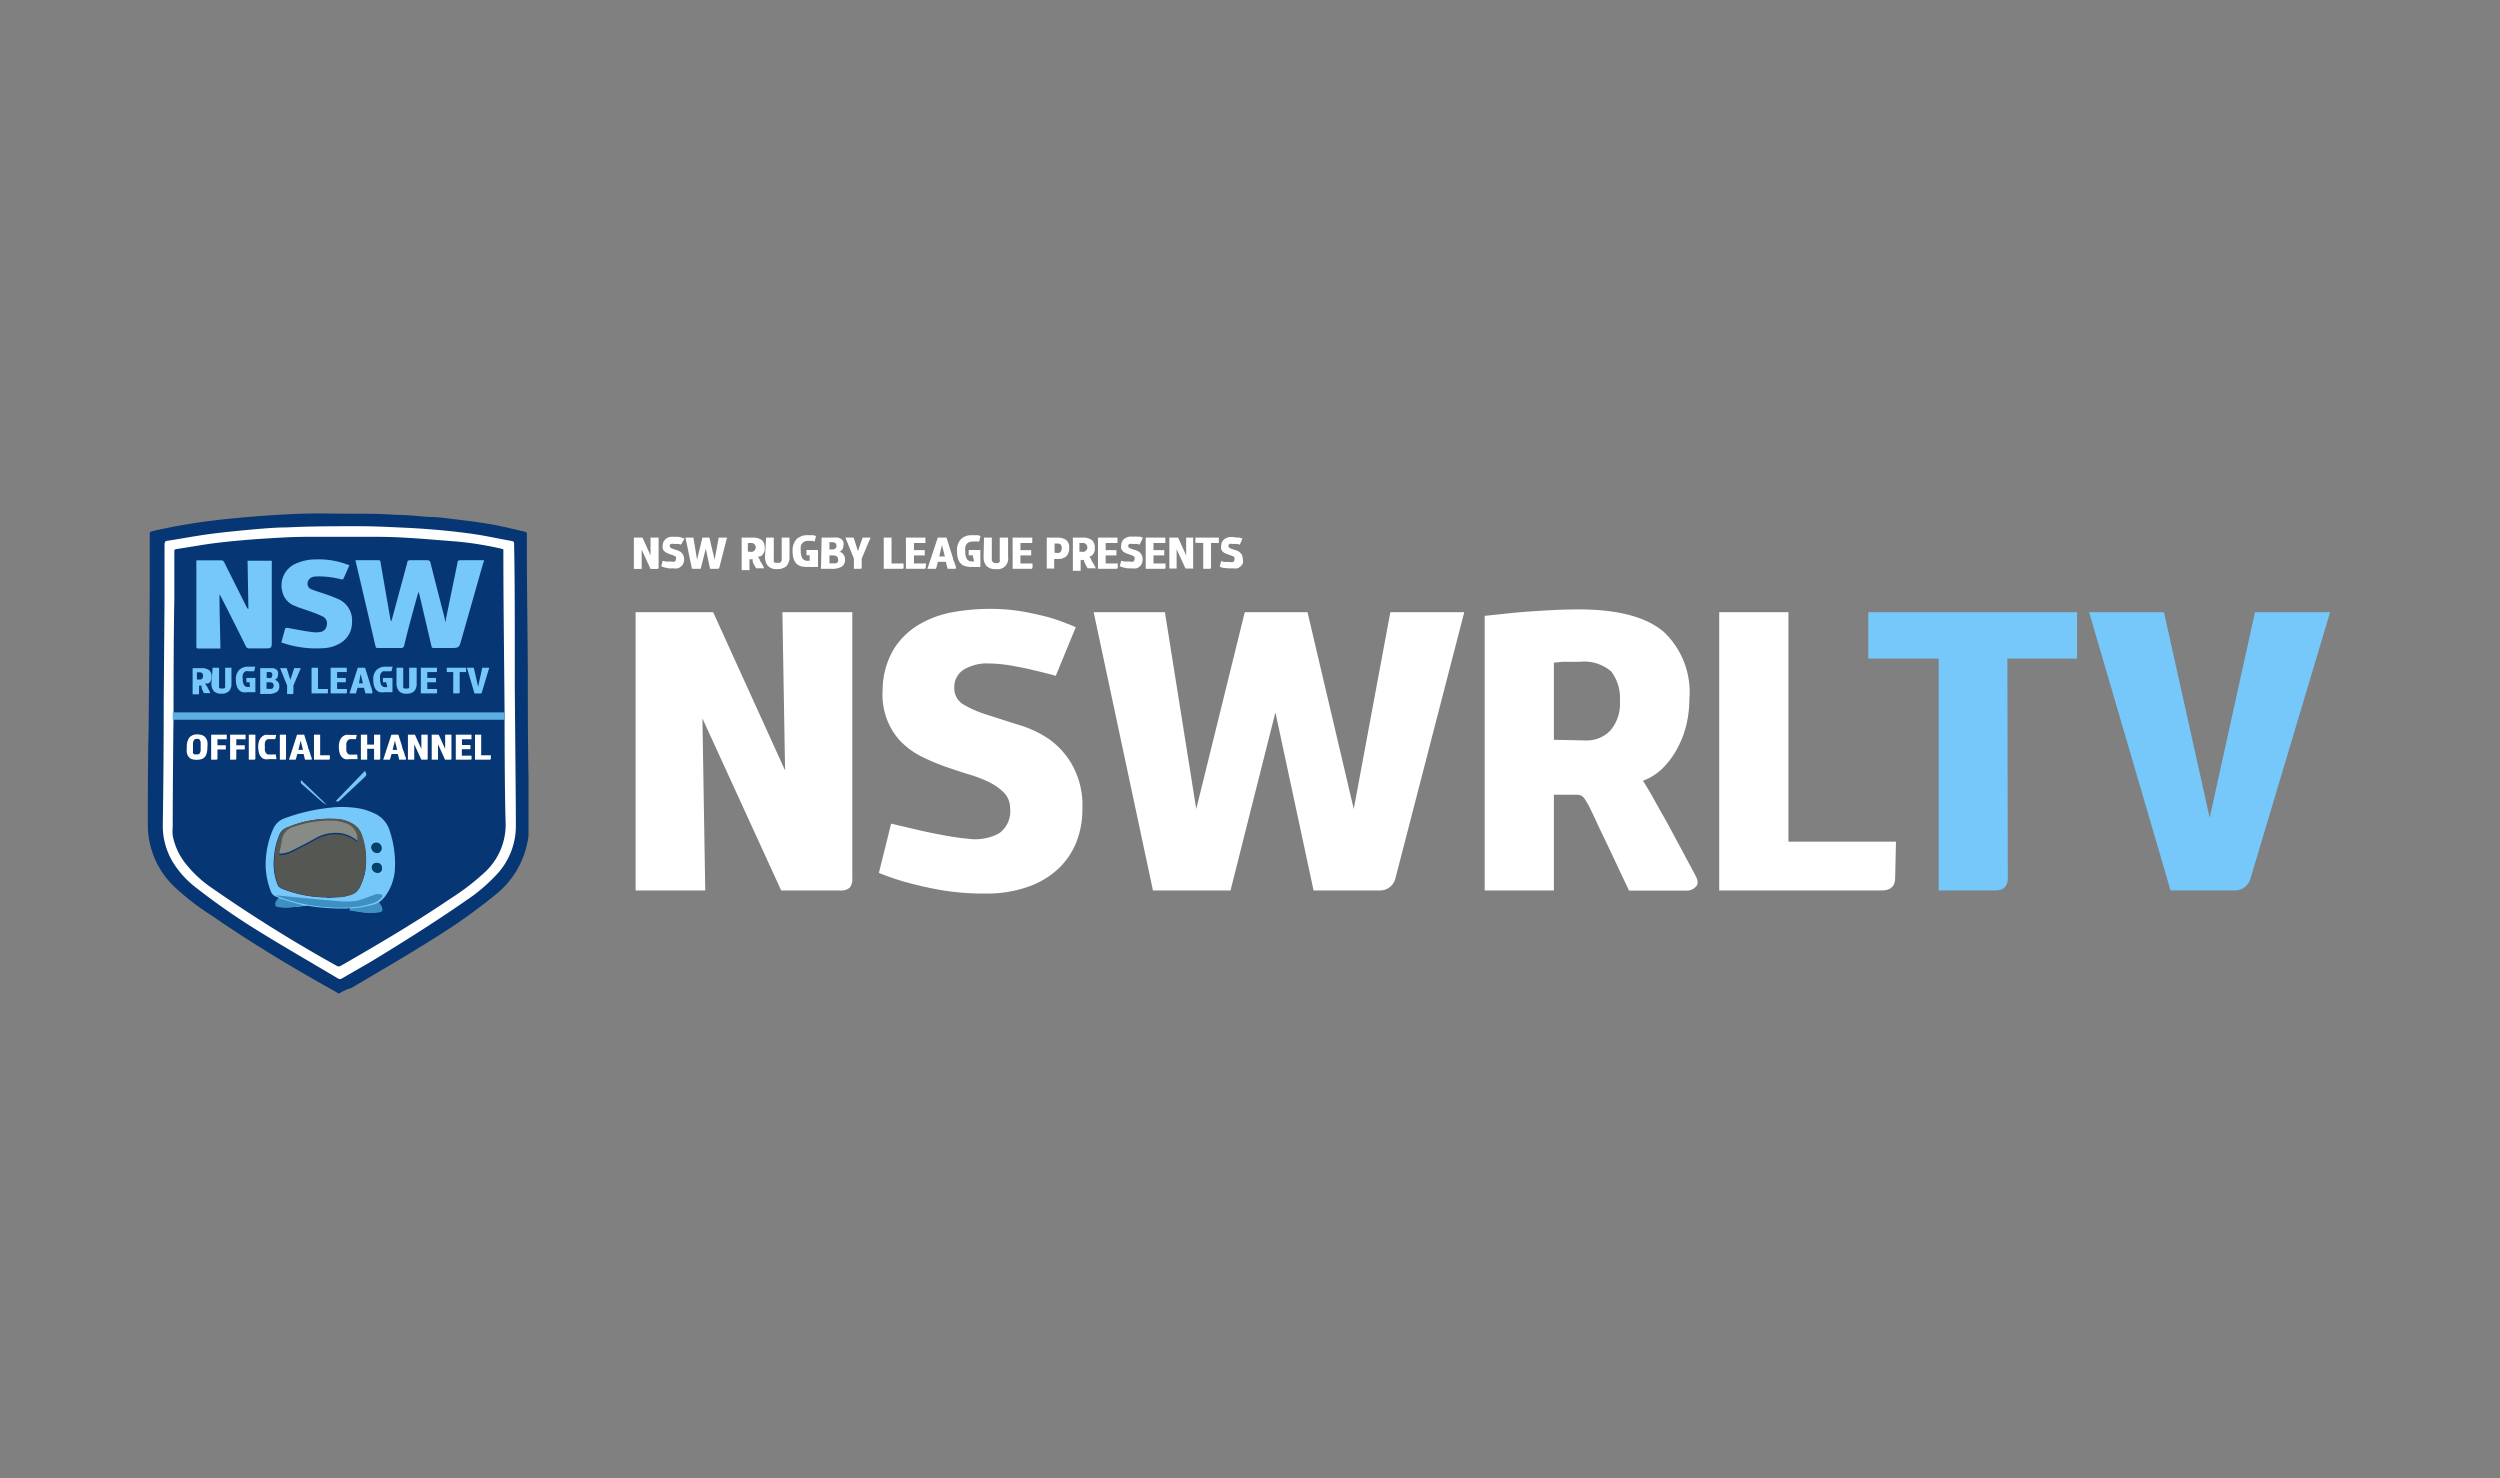 <svg id="Logos" xmlns="http://www.w3.org/2000/svg" viewBox="0 0 186 110"><rect x="0" y="0" width="186" height="110" fill="#808080" stroke="none"/><defs><style>.cls-1{fill:#073674;}.cls-2{fill:#76c7fa;}.cls-3{fill:#555753;}.cls-4{fill:#01416a;}.cls-5{fill:#888a85;}.cls-6{fill:none;}.cls-7{fill:#fff;}.cls-8{fill:#5daee1;}.cls-9{fill:#3e8fc2;}</style></defs><g id="Layer_2" data-name="Layer 2"><g id="Layer_1-2" data-name="Layer 1-2"><path class="cls-1" d="M25.23,73.91h-.07l-.14-.1c-3.17-1.76-6.27-3.62-9.25-5.68A18.52,18.52,0,0,1,13,66a6.34,6.34,0,0,1-2-4.72c0-2.38,0-4.75.06-7.13l.08-9.87,0-4.54c0-.15.05-.19.19-.22A43.06,43.06,0,0,1,16,38.71c1-.12,2-.21,3-.29s2.29-.16,3.44-.2,2.49,0,3.74,0c1.06,0,2.13,0,3.19.08.85,0,1.7.1,2.55.16.69,0,1.38.11,2.07.19.89.11,1.79.22,2.67.38s1.58.35,2.37.52a.19.19,0,0,1,.17.21c0,.32,0,.63,0,1,0,3,.05,6,.07,9.07,0,2.64,0,5.29.05,7.93,0,.31,0,.62,0,.93,0,1.12,0,3.25,0,3.49a6.65,6.65,0,0,1-2.6,4.5,40.86,40.86,0,0,1-4.41,3.12c-2,1.28-4.11,2.48-6.17,3.71C25.81,73.59,25.52,73.75,25.23,73.91Z"/><path class="cls-2" d="M20.74,66.81a.24.24,0,0,0-.11-.06.72.72,0,0,1-.51-.52,5.46,5.46,0,0,1-.31-2.65,6.24,6.24,0,0,1,.51-1.89,1.45,1.45,0,0,1,.83-.8,13.81,13.81,0,0,1,3.36-.79,7.37,7.37,0,0,1,2.39.08,4.79,4.79,0,0,1,.9.31A2.08,2.08,0,0,1,29,61.83a7.7,7.7,0,0,1,.38,2.86,3.79,3.79,0,0,1-.78,2.07,3.28,3.28,0,0,1-.43.4,1.44,1.44,0,0,1,.22.31c.09.24,0,.33-.22.37a5.06,5.06,0,0,1-1.82-.08c-.12,0-.27,0-.34-.17s-.07,0-.11,0a15.82,15.82,0,0,1-3-.2,4,4,0,0,0-.68.07c-.45,0-.91,0-1.37,0-.28,0-.36-.29-.18-.52Zm3.6,0,1.08-.08a3.63,3.63,0,0,0,.57-.13,1.14,1.14,0,0,0,.79-.62,4.84,4.84,0,0,0,.36-1,5.54,5.54,0,0,0-.27-2.91,1.47,1.47,0,0,0-.63-.76,2.65,2.65,0,0,0-1.31-.38,8.11,8.11,0,0,0-3.54.62,1,1,0,0,0-.64.64,5.21,5.21,0,0,0-.37,1.64,4.27,4.27,0,0,0,.25,1.94.57.57,0,0,0,.32.34,9.1,9.1,0,0,0,3.39.66Zm4.05-3.68a.38.38,0,0,0-.42-.39.34.34,0,0,0-.34.33h0a.44.44,0,0,0,.43.4.33.33,0,0,0,.33-.35Zm0,1.51A.37.37,0,0,0,28,64.2a.34.34,0,0,0-.34.33h0a.43.43,0,0,0,.43.4A.31.31,0,0,0,28.42,64.59Z"/><path class="cls-2" d="M25,59.58l2.15-2.23c.15.29.15.31-.06.51l-1.8,1.68C25.18,59.63,25.09,59.69,25,59.58Z"/><path class="cls-2" d="M22.41,58.05l1.9,1.83,0,0a3.62,3.62,0,0,1-.33-.2l-1.51-1.33A.22.22,0,0,1,22.41,58.05Z"/><path class="cls-2" d="M26.45,41.68h1.68c.11,0,.16,0,.18.14.24,1.41.49,2.82.73,4.22a.44.44,0,0,0,.07.19.88.88,0,0,1,.05-.15l1.14-4.22c0-.14.09-.18.23-.18h1.26c.15,0,.2.06.24.2.35,1.39.71,2.79,1.07,4.18,0,.06,0,.11.07.22,0-.09,0-.14,0-.19l.87-4.23c0-.12.06-.18.2-.18H36c0,.08,0,.15-.05.21l-1.68,5.91c-.1.34-.19.41-.55.41H32.31c-.14,0-.19,0-.22-.18l-.9-3.85-.05-.14-.07.21c-.35,1.26-.7,2.52-1,3.78a.21.21,0,0,1-.24.18H28.13c-.13,0-.17,0-.2-.16q-.72-3.1-1.45-6.21Z"/><path class="cls-2" d="M16.33,44.25c0,1.32.05,2.63.07,4H14.79c-.15,0-.18,0-.18-.19V41.69h1.84a.23.23,0,0,1,.24.16c.55,1.11,1.11,2.21,1.66,3.32a.37.37,0,0,0,.13.15l-.06-3.6h1.8v6.12c0,.34-.06.4-.4.4H18.56a.26.26,0,0,1-.27-.16c-.6-1.22-1.21-2.43-1.83-3.64l-.09-.17Z"/><path class="cls-2" d="M26,42.05c-.16.36-.31.71-.47,1.05,0,0-.12,0-.17,0a6.29,6.29,0,0,0-1.87-.21c-.3,0-.59.18-.61.51a.43.43,0,0,0,.31.45c.3.13.62.21.92.32a10.35,10.35,0,0,1,1.14.44,1.72,1.72,0,0,1,.94,1.68,1.77,1.77,0,0,1-1,1.63,2.53,2.53,0,0,1-1.07.3A7.72,7.72,0,0,1,21,47.82l-.07,0c.07-.28.15-.56.23-.85s.05-.28.38-.23c.54.1,1.09.21,1.64.28a2,2,0,0,0,.64,0,.56.56,0,0,0,.49-.5.56.56,0,0,0-.29-.65,8.93,8.93,0,0,0-.85-.35c-.4-.15-.82-.26-1.2-.43A1.48,1.48,0,0,1,21,44a1.77,1.77,0,0,1,.87-2,3.59,3.59,0,0,1,1.6-.38,6,6,0,0,1,2.34.37Z"/><path class="cls-3" d="M24.34,66.76A9,9,0,0,1,21,66.1a.58.58,0,0,1-.33-.34,4.27,4.27,0,0,1-.25-1.94,5.09,5.09,0,0,1,.37-1.63,1,1,0,0,1,.64-.65,8.11,8.11,0,0,1,3.54-.62,2.65,2.65,0,0,1,1.31.38,1.47,1.47,0,0,1,.63.76A5.44,5.44,0,0,1,27.14,65a4.84,4.84,0,0,1-.36,1,1.14,1.14,0,0,1-.78.62,4,4,0,0,1-.58.13Zm2.26-4.2a1.3,1.3,0,0,0-.85-1.2,3.76,3.76,0,0,0-.87-.19,8,8,0,0,0-3,.45,1.18,1.18,0,0,0-.91,1c-.06.31-.13.62-.2,1a1.92,1.92,0,0,0,.91-.2c.59-.29,1.18-.6,1.76-.92a3,3,0,0,1,2-.39,2.8,2.8,0,0,1,1.16.54Z"/><path class="cls-4" d="M28.39,63.08a.33.33,0,0,1-.33.35.44.44,0,0,1-.43-.4.34.34,0,0,1,.34-.34h0A.38.38,0,0,1,28.39,63.08Z"/><path class="cls-4" d="M28.42,64.59a.31.31,0,0,1-.32.35.43.43,0,0,1-.43-.4A.34.34,0,0,1,28,64.2h0A.37.37,0,0,1,28.42,64.59Z"/><path class="cls-5" d="M26.6,62.56A2.66,2.66,0,0,0,25.44,62a3,3,0,0,0-2,.38c-.58.32-1.17.63-1.76.92a2.06,2.06,0,0,1-.91.21c.07-.34.14-.65.2-1a1.18,1.18,0,0,1,.91-1,8,8,0,0,1,3-.45,3.57,3.57,0,0,1,.86.19A1.29,1.29,0,0,1,26.6,62.56Z"/><path class="cls-6" d="M37.31,53h.23c0-4.06-.06-8.09-.09-12.13l-.17-.05a24.37,24.37,0,0,0-3.8-.57c-1.8-.14-3.6-.26-5.4-.32s-3.62,0-5.43,0c-1.08,0-2.17.07-3.25.15s-2.18.17-3.26.3-2,.31-3,.46c-.14,0-.18.08-.18.22,0,1.18,0,2.36,0,3.54,0,2.72-.07,8.39-.07,8.39Z"/><path class="cls-6" d="M37.54,53.56H12.85c0,.06,0,5.34-.06,7.94a2.9,2.9,0,0,0,0,.66,4.67,4.67,0,0,0,.81,1.92,8.7,8.7,0,0,0,2,1.93A107.94,107.94,0,0,0,25,71.9a.3.3,0,0,0,.36,0c2.76-1.61,5.51-3.24,8.16-5a17.55,17.55,0,0,0,2.59-2,4.82,4.82,0,0,0,1.49-3.59C37.57,58.74,37.55,53.62,37.54,53.56Z"/><path class="cls-7" d="M38.36,58.17l-.06-7h0c0-1,0-1.94,0-2.91,0-2.59,0-5.18-.05-7.77,0-.15,0-.21-.18-.24-.86-.15-1.71-.34-2.58-.48-1.67-.25-3.35-.4-5-.49-1.28-.06-2.56-.13-3.83-.13-1.77,0-3.54,0-5.31.09-.85,0-1.7.08-2.55.15-1.06.1-2.13.2-3.19.34s-2.08.34-3.12.5c-.2,0-.25.11-.25.31,0,1.36,0,2.72,0,4.08l-.06,7.67q0,4.59-.07,9.18a5.24,5.24,0,0,0,.78,2.72,7.16,7.16,0,0,0,1.77,1.91,50.41,50.41,0,0,0,4.73,3.27c1.9,1.17,3.83,2.28,5.74,3.42a.27.27,0,0,0,.32,0l2.18-1.26C30,70.09,32.37,68.6,34.67,67a12.59,12.59,0,0,0,2.44-2.11,5.27,5.27,0,0,0,1.27-3.37C38.38,60.38,38.37,59.28,38.36,58.17Zm-2.23,6.67a17.55,17.55,0,0,1-2.59,2c-2.64,1.79-5.4,3.42-8.16,5a.3.3,0,0,1-.36,0A107.94,107.94,0,0,1,15.67,66a8.7,8.7,0,0,1-2-1.93,4.78,4.78,0,0,1-.82-1.91,3.73,3.73,0,0,1,0-.67c0-2.6.05-7.88.06-7.94V53s0-5.67.06-8.39c0-1.18,0-2.36,0-3.54,0-.14,0-.2.17-.22,1-.15,2-.34,3-.46s2.17-.23,3.26-.3,2.17-.14,3.25-.15c1.81,0,3.62,0,5.43,0s3.6.17,5.4.31a24.37,24.37,0,0,1,3.8.57l.17.05c0,4,.06,8.07.09,12.13v.55c0,.06,0,5.18.08,7.69A4.82,4.82,0,0,1,36.13,64.84Z"/><path class="cls-8" d="M37.54,53H12.85v.55H37.54Z"/><path class="cls-2" d="M15.26,50.84l.05.08s0,.09.09.14l.1.2.13.24s0,0,0,.07a.06.06,0,0,1-.07,0h-.39l-.14-.3L15,51.18l0-.1a.25.25,0,0,1,0-.07v0l0,0h-.19v.65h-.48V49.71l.21,0h.43a.93.93,0,0,1,.59.15.57.57,0,0,1,.18.46.88.88,0,0,1,0,.17.49.49,0,0,1-.06.17.71.71,0,0,1-.1.14A.38.38,0,0,1,15.26,50.84Zm-.39-.28a.22.22,0,0,0,.17-.07.31.31,0,0,0,.07-.2.36.36,0,0,0-.06-.2.28.28,0,0,0-.22-.07h-.18v.53Z"/><path class="cls-2" d="M15.82,49.68h.48v1.25a.62.62,0,0,0,0,.13.42.42,0,0,0,0,.1.24.24,0,0,0,.09.06.32.32,0,0,0,.14,0,.35.35,0,0,0,.14,0,.18.18,0,0,0,.08-.07.36.36,0,0,0,0-.09s0-.08,0-.11V49.68h.47v1.16a.81.81,0,0,1-.18.58.78.78,0,0,1-.58.19.72.72,0,0,1-.56-.2.84.84,0,0,1-.17-.58Z"/><path class="cls-2" d="M18.57,50.76h-.24v-.32H19v1s0,0,0,.06,0,0,0,0l-.1,0-.15,0-.16,0H18.4a1.12,1.12,0,0,1-.36,0,.56.56,0,0,1-.26-.17.69.69,0,0,1-.17-.3,1.68,1.68,0,0,1-.06-.45,1,1,0,0,1,.23-.72.92.92,0,0,1,.65-.26h.23l.17,0,.16,0-.08.34-.13,0-.14,0h-.17a.39.39,0,0,0-.18,0,.28.28,0,0,0-.14.1.48.48,0,0,0-.09.19.63.63,0,0,0,0,.27.91.91,0,0,0,.09.46.35.35,0,0,0,.33.15h.12Z"/><path class="cls-2" d="M19.36,49.71l.22,0,.21,0H20l.33,0a.67.67,0,0,1,.23.1.35.35,0,0,1,.12.17.45.45,0,0,1,0,.23.38.38,0,0,1-.06.23.46.46,0,0,1-.17.14.51.51,0,0,1,.25.18.44.44,0,0,1,.08.29.46.46,0,0,1-.2.44,1.12,1.12,0,0,1-.61.14H19.8l-.22,0a1.66,1.66,0,0,1-.22,0Zm.91.51a.27.27,0,0,0-.06-.17A.32.32,0,0,0,20,50h-.16v.44H20a.34.34,0,0,0,.17,0,.21.21,0,0,0,.07-.17Zm.09.78c0-.15-.1-.24-.29-.24h-.24v.49h.22l.15,0a.21.21,0,0,0,.1-.06.22.22,0,0,0,.05-.08A.31.31,0,0,0,20.36,51Z"/><path class="cls-2" d="M21.36,51l-.52-1.29h.49l.27.87.29-.87h.49L21.83,51v.55a.08.08,0,0,1-.06.09h-.41Z"/><path class="cls-2" d="M24.4,51.51c0,.05,0,.08-.09.08H23.18V49.68h.48v1.58h.74Z"/><path class="cls-2" d="M25.81,51.51c0,.05,0,.08-.09.08H24.6V49.68h1.2V50h-.72v.44h.65v.32h-.65v.5h.73Z"/><path class="cls-2" d="M27.71,51.51c0,.06,0,.08-.08.08h-.44l-.11-.42H26.6l-.12.42H26l.62-1.91h.54l.29.92.1.33.1.29Zm-1-.67H27l-.17-.7Z"/><path class="cls-2" d="M28.73,50.76h-.24v-.32h.71v1s0,0,0,.06l0,0-.11,0-.14,0-.16,0h-.17a1.12,1.12,0,0,1-.36,0,.65.65,0,0,1-.27-.17.79.79,0,0,1-.16-.3,1.68,1.68,0,0,1-.06-.45,1,1,0,0,1,.23-.72.92.92,0,0,1,.65-.26h.23l.17,0,.16,0-.08.34-.13,0-.14,0h-.17l-.18,0a.38.38,0,0,0-.14.11.44.44,0,0,0-.09.18.89.89,0,0,0,0,.28.94.94,0,0,0,.09.46.35.35,0,0,0,.33.15h.12Z"/><path class="cls-2" d="M29.5,49.68H30v1.25a.62.62,0,0,0,0,.13.42.42,0,0,0,0,.1.15.15,0,0,0,.09.06.32.32,0,0,0,.14,0,.31.31,0,0,0,.13,0,.14.14,0,0,0,.08-.07.18.18,0,0,0,0-.09.45.45,0,0,0,0-.11V49.68H31v1.16a.81.81,0,0,1-.18.58.78.78,0,0,1-.58.19.7.7,0,0,1-.56-.2.89.89,0,0,1-.18-.58Z"/><path class="cls-2" d="M32.52,51.51c0,.05,0,.08-.09.08H31.31V49.68h1.2V50h-.72v.44h.65v.32h-.65v.5h.73Z"/><path class="cls-2" d="M34.2,51.51a.08.08,0,0,1-.07.08h-.41V50h-.48v-.32h1.44V50H34.2Z"/><path class="cls-2" d="M35.3,51.59l-.56-1.91h.51l.32,1.41.31-1.41h.52l-.55,1.83a.12.12,0,0,1-.12.09Z"/><path class="cls-7" d="M14.69,54.64a1.13,1.13,0,0,1,.36.06.53.53,0,0,1,.24.18.78.78,0,0,1,.14.29,2.09,2.09,0,0,1,0,.43,1.58,1.58,0,0,1-.05.43.71.71,0,0,1-.14.29.6.6,0,0,1-.25.16,1.32,1.32,0,0,1-.72,0,.48.48,0,0,1-.23-.17.69.69,0,0,1-.14-.3,2.28,2.28,0,0,1,0-.45,1.09,1.09,0,0,1,.19-.69A.75.75,0,0,1,14.69,54.64Zm0,.35a.32.32,0,0,0-.17,0,.24.24,0,0,0-.1.1.64.64,0,0,0-.06.18,2.72,2.72,0,0,0,0,.28,2.53,2.53,0,0,0,0,.28.59.59,0,0,0,0,.19.22.22,0,0,0,.09.1.32.32,0,0,0,.16,0,.37.37,0,0,0,.15,0,.2.2,0,0,0,.11-.09.6.6,0,0,0,.06-.19c0-.1,0-.2,0-.3s0-.2,0-.3a.64.64,0,0,0-.06-.18.16.16,0,0,0-.1-.08.22.22,0,0,0-.14,0Z"/><path class="cls-7" d="M16.18,56.43a.08.08,0,0,1-.09.09h-.38V54.66h1.16V55h-.69v.45h.62v.31h-.62Z"/><path class="cls-7" d="M17.58,56.43a.08.08,0,0,1-.09.09h-.37V54.66h1.15V55h-.69v.45h.63v.31h-.63Z"/><path class="cls-7" d="M18.51,56.52V54.66H19v1.78a.08.08,0,0,1-.07.08h-.4Z"/><path class="cls-7" d="M20.57,56.48l-.18,0-.18,0H20a.88.88,0,0,1-.32,0,.56.56,0,0,1-.25-.16.75.75,0,0,1-.16-.29,2,2,0,0,1-.06-.48,1.4,1.4,0,0,1,.06-.41.79.79,0,0,1,.18-.29.65.65,0,0,1,.26-.17,1.14,1.14,0,0,1,.33,0h.19l.16,0,.16,0-.07.31-.13,0h-.24l-.18,0a.35.35,0,0,0-.22.29.86.86,0,0,0,0,.28,1.5,1.5,0,0,0,0,.29.58.58,0,0,0,.08.18.28.28,0,0,0,.14.1.58.58,0,0,0,.18,0,.33.33,0,0,0,.14,0l.13,0,.14,0Z"/><path class="cls-7" d="M20.82,56.52V54.66h.46v1.78s0,.07-.06.08h-.4Z"/><path class="cls-7" d="M23.2,56.44c0,.05,0,.08-.08.08h-.43l-.1-.42h-.47l-.12.42h-.5l.6-1.86h.53l.28.89c0,.11.07.22.1.32a2.33,2.33,0,0,1,.09.29C23.14,56.26,23.17,56.35,23.2,56.44Zm-1-.65h.34l-.17-.68Z"/><path class="cls-7" d="M24.54,56.43a.08.08,0,0,1-.09.09H23.36V54.66h.46v1.53h.72Z"/><path class="cls-7" d="M26.6,56.48l-.18,0-.18,0H26a.88.88,0,0,1-.32,0,.56.56,0,0,1-.25-.16.75.75,0,0,1-.16-.29,2,2,0,0,1-.06-.48,1.4,1.4,0,0,1,.06-.41.92.92,0,0,1,.17-.29.77.77,0,0,1,.27-.17,1.14,1.14,0,0,1,.33,0h.19l.16,0,.15,0-.06.31-.13,0h-.24L26,55a.45.45,0,0,0-.14.1.66.66,0,0,0-.09.19,1.27,1.27,0,0,0,0,.28,1.5,1.5,0,0,0,0,.29.42.42,0,0,0,.08.18.28.28,0,0,0,.14.1.58.58,0,0,0,.18,0,.33.33,0,0,0,.14,0l.13,0,.14,0Z"/><path class="cls-7" d="M28.29,54.66v1.78s0,.07-.06.08h-.4v-.81h-.51v.81h-.47V54.66h.47v.74h.51v-.74Z"/><path class="cls-7" d="M30.21,56.44c0,.05,0,.08-.08.08H29.7l-.1-.42h-.47l-.12.42h-.5l.61-1.86h.52l.28.89c0,.11.07.22.1.32a2.33,2.33,0,0,1,.09.29C30.15,56.26,30.18,56.35,30.21,56.44Zm-1-.65h.34l-.17-.68Z"/><path class="cls-7" d="M31.82,54.66v1.78a.07.07,0,0,1-.05.08h-.42l-.53-1.15,0,1.15h-.47V54.66h.52l.48,1.06,0-1.06Z"/><path class="cls-7" d="M33.59,54.66v1.78a.07.07,0,0,1-.05.08h-.43l-.52-1.15,0,1.15h-.47V54.66h.52l.48,1.06,0-1.06Z"/><path class="cls-7" d="M35.09,56.43a.08.08,0,0,1-.09.09H33.91V54.66h1.17V55h-.71v.43H35v.31h-.64v.48h.72Z"/><path class="cls-7" d="M36.52,56.43a.08.08,0,0,1-.09.09H35.34V54.66h.46v1.53h.72Z"/><path class="cls-9" d="M26,67.59a7.69,7.69,0,0,0,1.79-.29c.13,0,.26-.11.39-.16a1,1,0,0,1,.13.16,1.56,1.56,0,0,1,.14.33.19.19,0,0,1-.18.24,3.6,3.6,0,0,1-.73.06c-.45,0-.9-.11-1.35-.16C26,67.75,26,67.71,26,67.59Z"/><path class="cls-9" d="M20.7,66.82l1.92.56c-.39.05-.78.12-1.17.16a3.44,3.44,0,0,1-.72-.05c-.24,0-.3-.15-.22-.39A1.38,1.38,0,0,1,20.7,66.82Z"/><path class="cls-9" d="M20.59,66.61l.62.07c1.33.13,2.67.26,4,.37a6.61,6.61,0,0,0,1.09,0,2.62,2.62,0,0,0,.67-.16c.35-.11.68-.25,1-.36a.81.81,0,0,1,.31,0,.23.23,0,0,1,.17.08.18.18,0,0,1-.06.18,1.59,1.59,0,0,1-.53.37,6.62,6.62,0,0,1-1.4.32A13.06,13.06,0,0,1,21,66.81l-.4-.15Z"/><path class="cls-7" d="M63.41,45.55V65.34a1,1,0,0,1-.2.71,1,1,0,0,1-.72.2H58.12l-5.86-12.8.21,12.8H47.29V45.55h5.77l5.35,11.77-.2-11.77Z"/><path class="cls-7" d="M78.55,50.28c-.57-.16-1.15-.3-1.74-.44s-1.06-.23-1.63-.33a11.1,11.1,0,0,0-1.63-.15,3.35,3.35,0,0,0-1.83.45A1.52,1.52,0,0,0,71,51.2a1.37,1.37,0,0,0,.71,1.23,8.36,8.36,0,0,0,1.76.76l2.29.73A8.1,8.1,0,0,1,78.06,55,5.9,5.9,0,0,1,79.82,57a6.18,6.18,0,0,1,.71,3.19,6.65,6.65,0,0,1-.45,2.47,5.55,5.55,0,0,1-1.37,2,6.35,6.35,0,0,1-2.26,1.33,9.26,9.26,0,0,1-3.17.49,18.87,18.87,0,0,1-3.1-.23q-1.26-.21-2.49-.54a17.25,17.25,0,0,1-2.3-.77l.91-3.66,2.13.5c.59.14,1.22.26,1.87.38s1.22.2,1.71.24A3.75,3.75,0,0,0,74.33,62a2,2,0,0,0,.82-1.88A1.65,1.65,0,0,0,74.72,59a4.17,4.17,0,0,0-1.11-.8,10,10,0,0,0-1.57-.6c-.59-.18-1.19-.38-1.79-.59a16.1,16.1,0,0,1-1.76-.76A5.87,5.87,0,0,1,67,55.15a4.88,4.88,0,0,1-1-1.6,5.24,5.24,0,0,1-.33-2.26,6,6,0,0,1,.83-3,5.52,5.52,0,0,1,1.87-1.82,7.63,7.63,0,0,1,2.49-.92,15.78,15.78,0,0,1,2.74-.25,14.3,14.3,0,0,1,2.61.22c.78.15,1.46.3,2,.46s1.28.45,1.83.68Z"/><path class="cls-7" d="M97.73,66.25,94.89,53,91.55,66.25H85.78l-4.41-20.7h5.3L89,60.19l3.61-14.64h4.67l3.44,14.64,2.72-14.64h5.5l-5.12,19.79a1.18,1.18,0,0,1-1.21.91Z"/><path class="cls-7" d="M122.23,58.09c.1.14.27.42.52.84s.55,1,.9,1.6.75,1.36,1.17,2.14l1.35,2.52c.17.34.19.6,0,.78a.9.9,0,0,1-.75.29H121.2L119.66,63l-.58-1.21-.5-1.07-.37-.77L118,59.6a1.21,1.21,0,0,0-.29-.37.86.86,0,0,0-.48-.1h-1.62v7.12h-5.15V45.82l2.28-.24c.67-.06,1.42-.11,2.24-.16s1.65-.08,2.46-.08c2.92,0,5,.55,6.32,1.65a6.15,6.15,0,0,1,1.93,5,8.69,8.69,0,0,1-.2,1.83,7.13,7.13,0,0,1-.66,1.79,6.18,6.18,0,0,1-1.09,1.51A4.12,4.12,0,0,1,122.23,58.09Zm-4.26-3a2.43,2.43,0,0,0,1.84-.74,3.05,3.05,0,0,0,.71-2.19,3.28,3.28,0,0,0-.64-2.2,3.1,3.1,0,0,0-2.38-.72h-.67l-.6,0-.62.06v5.74Z"/><path class="cls-7" d="M141,65.31c0,.63-.33.94-1,.94H127.91V45.55h5.15V62.62h8Z"/><path class="cls-2" d="M149.38,65.34c0,.61-.31.91-.94.91h-4.2V49H139V45.55h15.53V49h-5.18Z"/><path class="cls-2" d="M161.49,66.25l-6.06-20.7H161l3.4,15.29,3.37-15.29h5.59l-5.91,19.76a1.21,1.21,0,0,1-1.25.94Z"/><path class="cls-7" d="M49,40v2.22a.1.1,0,0,1-.11.11h-.49l-.66-1.44,0,1.44h-.58V40h.64l.6,1.32,0-1.32Z"/><path class="cls-7" d="M50.67,40.52l-.19-.05-.19,0-.18,0a.35.35,0,0,0-.2,0,.15.15,0,0,0-.08.16.13.13,0,0,0,.08.13.66.66,0,0,0,.19.09l.26.08a1.23,1.23,0,0,1,.26.12.83.83,0,0,1,.2.22.9.9,0,0,1,.08.36.67.67,0,0,1-.06.28.54.54,0,0,1-.15.22.64.64,0,0,1-.25.15.9.9,0,0,1-.36,0,1.4,1.4,0,0,1-.35,0l-.28-.06a1.25,1.25,0,0,1-.25-.09l.1-.41.24.06.21,0,.19,0a.49.49,0,0,0,.26,0,.23.23,0,0,0,.09-.21.15.15,0,0,0,0-.13.27.27,0,0,0-.12-.09l-.18-.07-.2-.06-.19-.09a.43.43,0,0,1-.17-.12.36.36,0,0,1-.12-.18.57.57,0,0,1,0-.26.62.62,0,0,1,.09-.32.7.7,0,0,1,.21-.21.94.94,0,0,1,.28-.1,1.63,1.63,0,0,1,.31,0l.29,0,.23.06.21.07Z"/><path class="cls-7" d="M52.83,42.32l-.32-1.5-.38,1.5h-.65L51,40h.59l.27,1.64.4-1.64h.52l.39,1.64.3-1.64h.62l-.57,2.22a.13.13,0,0,1-.14.1Z"/><path class="cls-7" d="M56.38,41.4l.06.09.1.18c0,.08.08.16.13.24l.15.28a.1.1,0,0,1,0,.09.08.08,0,0,1-.09,0h-.48L56.09,42,56,41.81,56,41.69l0-.08a.11.11,0,0,0,0,0l0,0-.06,0h-.18v.81h-.58V40l.26,0h.53a1.12,1.12,0,0,1,.71.18.72.72,0,0,1,.21.56.75.75,0,0,1,0,.21.68.68,0,0,1-.07.2,1.09,1.09,0,0,1-.13.17A.34.34,0,0,1,56.38,41.4Zm-.48-.34a.3.3,0,0,0,.21-.08.33.33,0,0,0-.26-.58h-.21v.64Z"/><path class="cls-7" d="M57,40h.57v1.52a.77.77,0,0,0,0,.15.33.33,0,0,0,0,.12.21.21,0,0,0,.11.08.47.47,0,0,0,.17,0,.45.45,0,0,0,.16,0,.19.19,0,0,0,.1-.08.33.33,0,0,0,.05-.12s0-.09,0-.13V40h.58v1.42a1,1,0,0,1-.23.7,1,1,0,0,1-.7.22.86.86,0,0,1-.68-.24,1,1,0,0,1-.21-.7Z"/><path class="cls-7" d="M60.24,41.31H60v-.39h.86v1.19a.19.19,0,0,1,0,.07l-.06,0-.12,0-.18,0a1.2,1.2,0,0,1-.2,0H60a1.61,1.61,0,0,1-.44-.06.83.83,0,0,1-.32-.2.89.89,0,0,1-.2-.37,1.64,1.64,0,0,1-.07-.54,1.22,1.22,0,0,1,.28-.88,1.08,1.08,0,0,1,.79-.31h.27l.21,0,.19.06-.1.41-.15-.05-.17,0h-.2a.59.59,0,0,0-.23.05.43.43,0,0,0-.17.13.57.57,0,0,0-.11.22,1.27,1.27,0,0,0,0,.34,1.13,1.13,0,0,0,.11.55.43.43,0,0,0,.4.19h.15Z"/><path class="cls-7" d="M61.13,40l.27,0,.25,0h.27a1.84,1.84,0,0,1,.41,0,.81.81,0,0,1,.27.11.55.55,0,0,1,.15.2.74.74,0,0,1,0,.29.57.57,0,0,1-.08.28.55.55,0,0,1-.2.17.61.61,0,0,1,.3.22.64.64,0,0,1,.1.35.59.59,0,0,1-.25.54,1.34,1.34,0,0,1-.73.16h-.28l-.26,0-.27,0Zm1.1.62a.28.28,0,0,0-.07-.21.44.44,0,0,0-.27-.07h-.18v.54h.23a.31.31,0,0,0,.21-.07A.21.21,0,0,0,62.23,40.65Zm.12,1q0-.29-.36-.3h-.28v.59H62a.58.58,0,0,0,.19,0,.24.24,0,0,0,.11-.06.21.21,0,0,0,.06-.1A.5.5,0,0,0,62.35,41.6Z"/><path class="cls-7" d="M63.53,41.56,62.9,40h.61l.32,1,.35-1h.59l-.66,1.56v.66c0,.07,0,.1-.11.1h-.47Z"/><path class="cls-7" d="M67.23,42.21c0,.07,0,.11-.12.11H65.75V40h.58v1.92h.89Z"/><path class="cls-7" d="M68.87,42.21a.1.1,0,0,1-.11.11H67.4V40h1.45v.4H68v.53h.8v.39H68v.6h.9Z"/><path class="cls-7" d="M71.13,42.21c0,.07,0,.11-.09.11H70.5l-.13-.52h-.59l-.14.52H69L69.77,40h.65l.35,1.11.13.41c0,.13.08.25.12.35S71.09,42.1,71.13,42.21Zm-1.25-.81h.42l-.22-.85Z"/><path class="cls-7" d="M72.36,41.31h-.29v-.39h.87v1.19a.11.11,0,0,1,0,.07l0,0-.13,0a1,1,0,0,1-.17,0,1.2,1.2,0,0,1-.2,0h-.21a1.54,1.54,0,0,1-.43-.06.79.79,0,0,1-.33-.2,1,1,0,0,1-.2-.37,2,2,0,0,1-.07-.54,1.22,1.22,0,0,1,.28-.88,1.08,1.08,0,0,1,.79-.31h.28l.21,0,.19.06-.1.41-.16,0a.47.47,0,0,0-.17,0h-.2a.59.59,0,0,0-.22.05.37.37,0,0,0-.17.13.46.46,0,0,0-.11.22,1,1,0,0,0,0,.34,1,1,0,0,0,.11.55.43.43,0,0,0,.4.19h.15Z"/><path class="cls-7" d="M73.21,40h.58v1.52a.76.76,0,0,0,0,.15.23.23,0,0,0,.06.12.16.16,0,0,0,.1.08.5.5,0,0,0,.34,0,.14.14,0,0,0,.09-.08.22.22,0,0,0,0-.12.57.57,0,0,0,0-.13V40H75v1.42a.79.79,0,0,1-.92.92.89.89,0,0,1-.69-.24,1,1,0,0,1-.21-.7Z"/><path class="cls-7" d="M76.82,42.21a.1.1,0,0,1-.11.11H75.34V40H76.8v.4h-.88v.53h.8v.39h-.8v.6h.9Z"/><path class="cls-7" d="M78.63,40a1.15,1.15,0,0,1,.7.18.69.69,0,0,1,.22.58.88.88,0,0,1-.08.42.64.64,0,0,1-.22.27.93.93,0,0,1-.35.13,2.47,2.47,0,0,1-.47,0v.64a.08.08,0,0,1,0,.08.16.16,0,0,1-.09,0h-.46V40l.24,0h.53Zm0,1.15a.35.35,0,0,0,.28-.09.43.43,0,0,0,.08-.28.4.4,0,0,0-.07-.26.33.33,0,0,0-.26-.08h-.2v.69h.17Z"/><path class="cls-7" d="M81.05,41.4l.06.09.1.18c0,.08.08.16.13.24l.15.28a.1.1,0,0,1,0,.09.08.08,0,0,1-.09,0h-.48L80.76,42l-.06-.14-.06-.12,0-.08,0,0,0,0-.06,0h-.18v.81h-.58V40L80,40h.53a1.12,1.12,0,0,1,.71.18.72.72,0,0,1,.21.56.75.75,0,0,1,0,.21.68.68,0,0,1-.07.2.7.7,0,0,1-.13.17A.34.34,0,0,1,81.05,41.4Zm-.48-.34a.32.32,0,0,0,.21-.08.33.33,0,0,0-.26-.58h-.21v.64Z"/><path class="cls-7" d="M83.16,42.21a.1.1,0,0,1-.11.11H81.69V40h1.45v.4h-.88v.53h.8v.39h-.8v.6h.9Z"/><path class="cls-7" d="M84.79,40.52l-.2-.05-.18,0-.18,0a.41.41,0,0,0-.21,0,.18.18,0,0,0-.08.16.14.14,0,0,0,.08.13.88.88,0,0,0,.2.09l.26.08a1.23,1.23,0,0,1,.26.12.79.79,0,0,1,.19.22.66.66,0,0,1,.08.36.69.69,0,0,1-.05.28.54.54,0,0,1-.15.22.64.64,0,0,1-.25.15.9.9,0,0,1-.36,0,2.06,2.06,0,0,1-.35,0l-.28-.06-.26-.09.11-.41.24.06.2,0,.2,0a.41.41,0,0,0,.26,0,.24.24,0,0,0,.09-.22.18.18,0,0,0,0-.12l-.12-.09-.18-.07-.2-.07-.2-.08a.66.66,0,0,1-.17-.12.94.94,0,0,1-.12-.18.57.57,0,0,1,0-.26.66.66,0,0,1,.09-.33.58.58,0,0,1,.21-.2,1,1,0,0,1,.28-.11,1.56,1.56,0,0,1,.31,0,1,1,0,0,1,.29,0l.23,0,.2.08Z"/><path class="cls-7" d="M86.72,42.21c0,.07,0,.11-.12.11H85.24V40H86.7v.4h-.88v.53h.8v.39h-.8v.6h.89Z"/><path class="cls-7" d="M88.77,40v2.22a.08.08,0,0,1,0,.08.11.11,0,0,1-.08,0h-.49l-.66-1.44,0,1.44H87V40h.65l.6,1.32,0-1.32Z"/><path class="cls-7" d="M90.1,42.21a.1.1,0,0,1-.11.11h-.47V40.39h-.58V40h1.74v.4H90.1Z"/><path class="cls-7" d="M92.24,40.52l-.19-.05-.18,0-.19,0a.35.35,0,0,0-.2,0,.15.15,0,0,0-.08.16.14.14,0,0,0,.08.13.82.82,0,0,0,.19.09l.26.08a1.23,1.23,0,0,1,.26.12.83.83,0,0,1,.2.22.9.9,0,0,1,.08.36.92.92,0,0,1,0,.28.69.69,0,0,1-.16.22.64.64,0,0,1-.25.15.9.9,0,0,1-.36,0,2.11,2.11,0,0,1-.35,0L91,42.25a2.5,2.5,0,0,1-.25-.09l.1-.41.24.06.21,0,.19,0a.49.49,0,0,0,.26,0,.24.24,0,0,0,.09-.22.15.15,0,0,0,0-.12.27.27,0,0,0-.12-.09l-.18-.07-.2-.07-.19-.08a.57.57,0,0,1-.18-.12.58.58,0,0,1-.11-.18.57.57,0,0,1,0-.26.66.66,0,0,1,.09-.33.8.8,0,0,1,.21-.2,1,1,0,0,1,.28-.11,1.62,1.62,0,0,1,.31,0A.93.93,0,0,1,92,40l.23,0,.21.08Z"/></g></g></svg>
